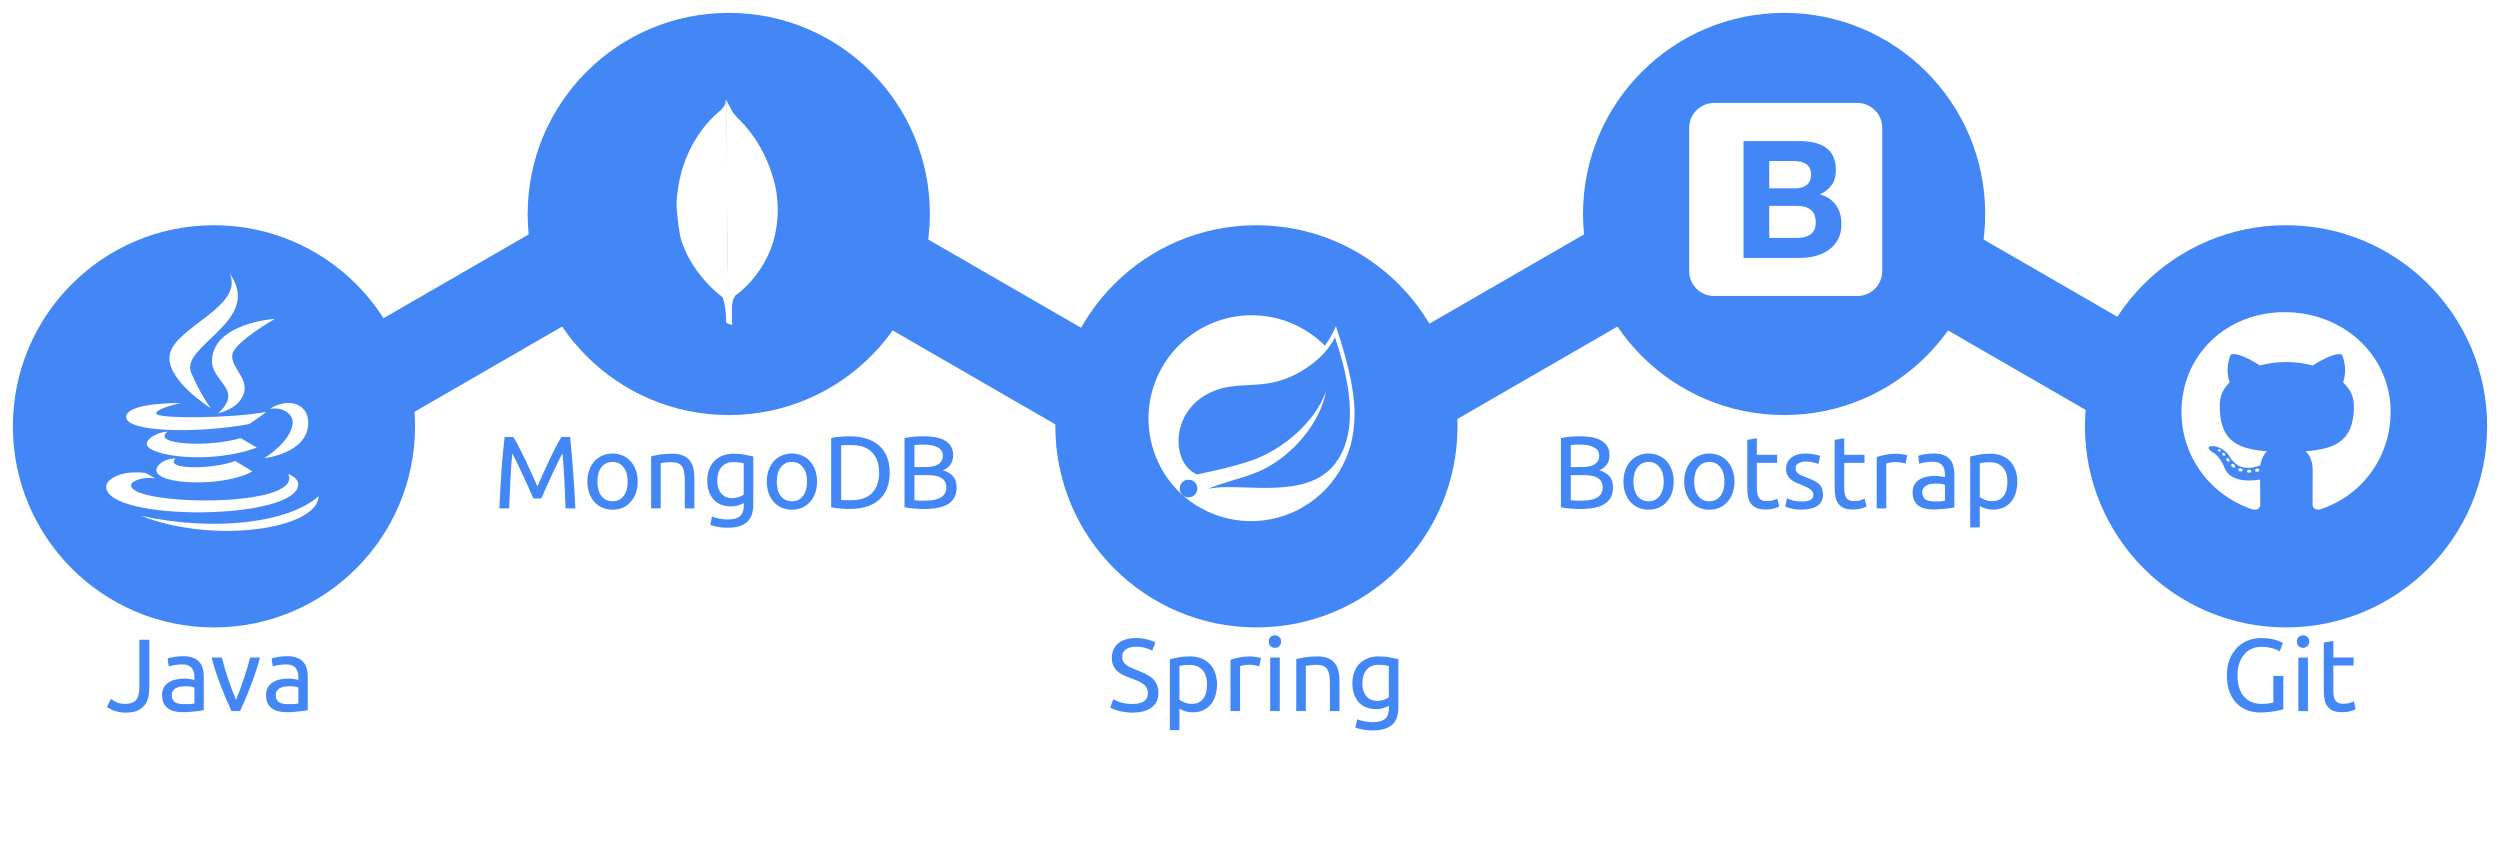 <svg width="100%" height="100%" viewBox="0 0 777 265" fill="none" xmlns="http://www.w3.org/2000/svg">
<g filter="url(#filter0_d_6_32)">
<circle cx="710.5" cy="128.5" r="62.5" fill="#4287F5"/>
<path d="M453 128.5C453 163.018 425.018 191 390.5 191C355.982 191 328 163.018 328 128.5C328 93.982 355.982 66 390.5 66C425.018 66 453 93.982 453 128.5Z" fill="#4287F5"/>
<circle cx="554.5" cy="62.5" r="62.5" fill="#4287F5"/>
<path d="M129 128.5C129 163.018 101.018 191 66.5 191C31.982 191 4 163.018 4 128.5C4 93.982 31.982 66 66.5 66C101.018 66 129 93.982 129 128.5Z" fill="#4287F5"/>
<circle cx="226.5" cy="62.5" r="62.5" fill="#4287F5"/>
<rect x="237.5" y="41" width="175" height="30" transform="rotate(30 237.5 41)" fill="#4287F5"/>
<rect x="565.5" y="41" width="175" height="30" transform="rotate(30 565.5 41)" fill="#4287F5"/>
<rect x="389" y="128.5" width="175" height="30" transform="rotate(-30 389 128.5)" fill="#4287F5"/>
<rect x="61" y="128.5" width="175" height="30" transform="rotate(-30 61 128.5)" fill="#4287F5"/>
</g>
<path d="M71.36 85C75.984 95.183 54.781 101.471 52.81 109.954C51.004 117.749 65.409 126.807 65.422 126.807C63.235 123.581 61.625 120.925 59.431 115.905C55.72 107.416 82.034 99.734 71.36 85ZM85.443 99.102C85.443 99.102 66.841 100.24 65.895 111.554C65.475 116.593 70.788 119.243 70.939 122.906C71.064 125.9 67.787 128.407 67.787 128.407C67.787 128.407 73.751 127.326 75.616 122.756C77.685 117.687 71.583 114.261 72.201 110.204C72.792 106.322 85.443 99.102 85.443 99.102ZM56.226 125.257C56.226 125.257 39.201 125.025 39.201 129.607C39.201 134.396 61.487 134.752 77.403 131.808C77.403 131.808 81.633 129.038 82.763 128.007C72.332 130.032 48.554 130.257 48.554 128.507C48.554 126.894 56.226 125.257 56.226 125.257ZM88.963 125.257C87.295 125.382 85.495 125.994 83.866 127.107C87.702 126.319 90.96 128.582 90.96 131.158C90.96 136.958 82.132 142.409 82.132 142.409C82.132 142.409 95.795 140.934 95.795 131.408C95.795 127.082 92.635 124.982 88.963 125.257ZM52.127 134.158C49.513 134.158 45.611 136.108 45.611 137.959C45.611 141.678 65.264 144.541 79.82 139.109L74.775 136.158C64.91 139.165 46.741 138.184 52.127 134.158ZM54.545 142.509C50.965 142.509 48.607 144.566 48.607 146.11C48.607 150.886 69.987 151.367 78.454 146.51L73.094 143.26C66.769 145.804 50.892 146.191 54.545 142.509ZM42.616 146.81C36.783 146.698 33 149.192 33 151.261C33 162.263 92.694 161.756 92.694 150.511C92.694 148.642 90.428 147.735 89.594 147.31C94.474 158.062 40.724 157.206 40.724 150.861C40.724 149.417 44.679 148.035 48.344 148.71L45.244 147.01C44.331 146.879 43.45 146.829 42.616 146.81ZM99 154.211C89.922 162.4 66.92 165.369 43.772 160.312C66.913 169.326 98.888 164.269 99 154.211Z" fill="white"/>
<path d="M46.408 213.864C46.408 214.931 46.291 215.923 46.056 216.84C45.843 217.757 45.448 218.568 44.872 219.272C44.317 219.955 43.56 220.499 42.6 220.904C41.661 221.288 40.477 221.48 39.048 221.48C38.323 221.48 37.651 221.416 37.032 221.288C36.435 221.181 35.891 221.043 35.4 220.872C34.909 220.68 34.483 220.488 34.12 220.296C33.757 220.083 33.469 219.88 33.256 219.688L34.472 217.224C34.92 217.544 35.496 217.885 36.2 218.248C36.925 218.589 37.821 218.76 38.888 218.76C40.424 218.76 41.544 218.376 42.248 217.608C42.952 216.819 43.304 215.475 43.304 213.576V198.824H46.408V213.864ZM57.192 218.856C57.896 218.856 58.515 218.845 59.048 218.824C59.603 218.781 60.061 218.717 60.424 218.632V213.672C60.211 213.565 59.859 213.48 59.368 213.416C58.899 213.331 58.323 213.288 57.64 213.288C57.192 213.288 56.712 213.32 56.2 213.384C55.709 213.448 55.251 213.587 54.824 213.8C54.419 213.992 54.077 214.269 53.8 214.632C53.523 214.973 53.384 215.432 53.384 216.008C53.384 217.075 53.725 217.821 54.408 218.248C55.091 218.653 56.019 218.856 57.192 218.856ZM56.936 203.944C58.131 203.944 59.133 204.104 59.944 204.424C60.776 204.723 61.437 205.16 61.928 205.736C62.44 206.291 62.803 206.963 63.016 207.752C63.229 208.52 63.336 209.373 63.336 210.312V220.712C63.08 220.755 62.717 220.819 62.248 220.904C61.8 220.968 61.288 221.032 60.712 221.096C60.136 221.16 59.507 221.213 58.824 221.256C58.163 221.32 57.501 221.352 56.84 221.352C55.901 221.352 55.037 221.256 54.248 221.064C53.459 220.872 52.776 220.573 52.2 220.168C51.624 219.741 51.176 219.187 50.856 218.504C50.536 217.821 50.376 217 50.376 216.04C50.376 215.123 50.557 214.333 50.92 213.672C51.304 213.011 51.816 212.477 52.456 212.072C53.096 211.667 53.843 211.368 54.696 211.176C55.549 210.984 56.445 210.888 57.384 210.888C57.683 210.888 57.992 210.909 58.312 210.952C58.632 210.973 58.931 211.016 59.208 211.08C59.507 211.123 59.763 211.165 59.976 211.208C60.189 211.251 60.339 211.283 60.424 211.304V210.472C60.424 209.981 60.371 209.501 60.264 209.032C60.157 208.541 59.965 208.115 59.688 207.752C59.411 207.368 59.027 207.069 58.536 206.856C58.067 206.621 57.448 206.504 56.68 206.504C55.699 206.504 54.835 206.579 54.088 206.728C53.363 206.856 52.819 206.995 52.456 207.144L52.104 204.68C52.488 204.509 53.128 204.349 54.024 204.2C54.92 204.029 55.891 203.944 56.936 203.944ZM80.802 204.36C79.97 207.475 78.989 210.461 77.858 213.32C76.749 216.179 75.671 218.739 74.626 221H71.938C70.893 218.739 69.805 216.179 68.674 213.32C67.565 210.461 66.594 207.475 65.762 204.36H68.962C69.218 205.405 69.517 206.525 69.858 207.72C70.221 208.893 70.594 210.067 70.978 211.24C71.383 212.392 71.789 213.512 72.194 214.6C72.599 215.688 72.983 216.659 73.346 217.512C73.709 216.659 74.093 215.688 74.498 214.6C74.903 213.512 75.298 212.392 75.682 211.24C76.087 210.067 76.461 208.893 76.802 207.72C77.165 206.525 77.474 205.405 77.73 204.36H80.802ZM89.504 218.856C90.209 218.856 90.827 218.845 91.361 218.824C91.915 218.781 92.374 218.717 92.737 218.632V213.672C92.523 213.565 92.171 213.48 91.68 213.416C91.211 213.331 90.635 213.288 89.953 213.288C89.504 213.288 89.025 213.32 88.513 213.384C88.022 213.448 87.563 213.587 87.136 213.8C86.731 213.992 86.39 214.269 86.112 214.632C85.835 214.973 85.697 215.432 85.697 216.008C85.697 217.075 86.038 217.821 86.721 218.248C87.403 218.653 88.331 218.856 89.504 218.856ZM89.249 203.944C90.443 203.944 91.446 204.104 92.257 204.424C93.088 204.723 93.75 205.16 94.24 205.736C94.752 206.291 95.115 206.963 95.329 207.752C95.542 208.52 95.648 209.373 95.648 210.312V220.712C95.392 220.755 95.03 220.819 94.561 220.904C94.112 220.968 93.6 221.032 93.025 221.096C92.448 221.16 91.819 221.213 91.136 221.256C90.475 221.32 89.814 221.352 89.153 221.352C88.214 221.352 87.35 221.256 86.561 221.064C85.771 220.872 85.088 220.573 84.513 220.168C83.936 219.741 83.489 219.187 83.168 218.504C82.849 217.821 82.689 217 82.689 216.04C82.689 215.123 82.87 214.333 83.233 213.672C83.617 213.011 84.129 212.477 84.769 212.072C85.409 211.667 86.155 211.368 87.008 211.176C87.862 210.984 88.758 210.888 89.697 210.888C89.995 210.888 90.305 210.909 90.624 210.952C90.945 210.973 91.243 211.016 91.52 211.08C91.819 211.123 92.075 211.165 92.288 211.208C92.502 211.251 92.651 211.283 92.737 211.304V210.472C92.737 209.981 92.683 209.501 92.576 209.032C92.47 208.541 92.278 208.115 92.001 207.752C91.723 207.368 91.339 207.069 90.849 206.856C90.379 206.621 89.76 206.504 88.993 206.504C88.011 206.504 87.147 206.579 86.4 206.728C85.675 206.856 85.131 206.995 84.769 207.144L84.416 204.68C84.8 204.509 85.441 204.349 86.337 204.2C87.233 204.029 88.203 203.944 89.249 203.944Z" fill="#4287F5"/>
<path d="M351.904 218.792C355.147 218.792 356.768 217.683 356.768 215.464C356.768 214.781 356.619 214.205 356.32 213.736C356.043 213.245 355.659 212.829 355.168 212.488C354.677 212.125 354.112 211.816 353.472 211.56C352.853 211.304 352.192 211.048 351.488 210.792C350.677 210.515 349.909 210.205 349.184 209.864C348.459 209.501 347.829 209.085 347.296 208.616C346.763 208.125 346.336 207.549 346.016 206.888C345.717 206.227 345.568 205.427 345.568 204.488C345.568 202.547 346.229 201.032 347.552 199.944C348.875 198.856 350.699 198.312 353.024 198.312C354.368 198.312 355.584 198.461 356.672 198.76C357.781 199.037 358.592 199.347 359.104 199.688L358.112 202.216C357.664 201.939 356.992 201.672 356.096 201.416C355.221 201.139 354.197 201 353.024 201C352.427 201 351.872 201.064 351.36 201.192C350.848 201.32 350.4 201.512 350.016 201.768C349.632 202.024 349.323 202.355 349.088 202.76C348.875 203.144 348.768 203.603 348.768 204.136C348.768 204.733 348.885 205.235 349.12 205.64C349.355 206.045 349.685 206.408 350.112 206.728C350.539 207.027 351.029 207.304 351.584 207.56C352.16 207.816 352.789 208.072 353.472 208.328C354.432 208.712 355.307 209.096 356.096 209.48C356.907 209.864 357.6 210.323 358.176 210.856C358.773 211.389 359.232 212.029 359.552 212.776C359.872 213.501 360.032 214.387 360.032 215.432C360.032 217.373 359.317 218.867 357.888 219.912C356.48 220.957 354.485 221.48 351.904 221.48C351.029 221.48 350.219 221.416 349.472 221.288C348.747 221.181 348.096 221.053 347.52 220.904C346.944 220.733 346.443 220.563 346.016 220.392C345.611 220.2 345.291 220.04 345.056 219.912L345.984 217.352C346.475 217.629 347.221 217.939 348.224 218.28C349.227 218.621 350.453 218.792 351.904 218.792ZM375.143 212.712C375.143 210.771 374.663 209.277 373.703 208.232C372.743 207.187 371.463 206.664 369.863 206.664C368.967 206.664 368.263 206.696 367.751 206.76C367.261 206.824 366.866 206.899 366.567 206.984V217.48C366.93 217.779 367.453 218.067 368.135 218.344C368.818 218.621 369.565 218.76 370.375 218.76C371.229 218.76 371.954 218.611 372.551 218.312C373.17 217.992 373.671 217.565 374.055 217.032C374.439 216.477 374.717 215.837 374.887 215.112C375.058 214.365 375.143 213.565 375.143 212.712ZM378.247 212.712C378.247 213.971 378.077 215.133 377.735 216.2C377.415 217.267 376.935 218.184 376.295 218.952C375.655 219.72 374.866 220.317 373.927 220.744C373.01 221.171 371.954 221.384 370.759 221.384C369.799 221.384 368.946 221.256 368.199 221C367.474 220.744 366.93 220.499 366.567 220.264V226.92H363.591V204.872C364.295 204.701 365.17 204.52 366.215 204.328C367.282 204.115 368.509 204.008 369.895 204.008C371.175 204.008 372.327 204.211 373.351 204.616C374.375 205.021 375.25 205.597 375.975 206.344C376.701 207.091 377.255 208.008 377.639 209.096C378.045 210.163 378.247 211.368 378.247 212.712ZM388.579 204.008C388.835 204.008 389.123 204.029 389.443 204.072C389.784 204.093 390.115 204.136 390.435 204.2C390.755 204.243 391.043 204.296 391.299 204.36C391.576 204.403 391.779 204.445 391.907 204.488L391.395 207.08C391.16 206.995 390.766 206.899 390.211 206.792C389.678 206.664 388.984 206.6 388.131 206.6C387.576 206.6 387.022 206.664 386.467 206.792C385.934 206.899 385.582 206.973 385.411 207.016V221H382.435V205.064C383.139 204.808 384.014 204.573 385.059 204.36C386.104 204.125 387.278 204.008 388.579 204.008ZM397.755 221H394.779V204.36H397.755V221ZM396.251 201.352C395.717 201.352 395.259 201.181 394.875 200.84C394.512 200.477 394.331 199.997 394.331 199.4C394.331 198.803 394.512 198.333 394.875 197.992C395.259 197.629 395.717 197.448 396.251 197.448C396.784 197.448 397.232 197.629 397.595 197.992C397.979 198.333 398.171 198.803 398.171 199.4C398.171 199.997 397.979 200.477 397.595 200.84C397.232 201.181 396.784 201.352 396.251 201.352ZM402.873 204.84C403.555 204.669 404.462 204.488 405.593 204.296C406.723 204.104 408.025 204.008 409.497 204.008C410.819 204.008 411.918 204.2 412.793 204.584C413.667 204.947 414.361 205.469 414.873 206.152C415.406 206.813 415.779 207.613 415.993 208.552C416.206 209.491 416.312 210.525 416.312 211.656V221H413.337V212.296C413.337 211.272 413.262 210.397 413.113 209.672C412.985 208.947 412.761 208.36 412.441 207.912C412.121 207.464 411.694 207.144 411.161 206.952C410.627 206.739 409.966 206.632 409.177 206.632C408.857 206.632 408.526 206.643 408.185 206.664C407.843 206.685 407.513 206.717 407.193 206.76C406.894 206.781 406.617 206.813 406.361 206.856C406.126 206.899 405.955 206.931 405.849 206.952V221H402.873V204.84ZM431.68 219.336C431.424 219.507 430.922 219.731 430.176 220.008C429.45 220.264 428.597 220.392 427.616 220.392C426.613 220.392 425.664 220.232 424.768 219.912C423.893 219.592 423.125 219.101 422.464 218.44C421.802 217.757 421.28 216.915 420.896 215.912C420.512 214.909 420.32 213.715 420.32 212.328C420.32 211.112 420.501 210.003 420.864 209C421.226 207.976 421.749 207.101 422.432 206.376C423.136 205.629 423.989 205.053 424.992 204.648C425.994 204.221 427.125 204.008 428.384 204.008C429.77 204.008 430.976 204.115 432 204.328C433.045 204.52 433.92 204.701 434.624 204.872V219.72C434.624 222.28 433.962 224.136 432.64 225.288C431.317 226.44 429.312 227.016 426.624 227.016C425.578 227.016 424.586 226.931 423.648 226.76C422.73 226.589 421.93 226.387 421.248 226.152L421.792 223.56C422.389 223.795 423.114 223.997 423.968 224.168C424.842 224.36 425.749 224.456 426.688 224.456C428.458 224.456 429.728 224.104 430.496 223.4C431.285 222.696 431.68 221.576 431.68 220.04V219.336ZM431.648 206.984C431.349 206.899 430.944 206.824 430.432 206.76C429.941 206.675 429.269 206.632 428.416 206.632C426.816 206.632 425.578 207.155 424.704 208.2C423.85 209.245 423.424 210.632 423.424 212.36C423.424 213.32 423.541 214.141 423.776 214.824C424.032 215.507 424.362 216.072 424.768 216.52C425.194 216.968 425.674 217.299 426.208 217.512C426.762 217.725 427.328 217.832 427.904 217.832C428.693 217.832 429.418 217.725 430.08 217.512C430.741 217.277 431.264 217.011 431.648 216.712V206.984Z" fill="#4287F5"/>
<path d="M706.554 210.088H709.658V220.456C709.402 220.541 709.028 220.637 708.538 220.744C708.068 220.851 707.514 220.957 706.874 221.064C706.255 221.171 705.572 221.256 704.826 221.32C704.079 221.405 703.322 221.448 702.554 221.448C700.996 221.448 699.578 221.192 698.298 220.68C697.018 220.168 695.919 219.421 695.002 218.44C694.084 217.459 693.37 216.253 692.858 214.824C692.367 213.395 692.122 211.752 692.122 209.896C692.122 208.04 692.399 206.397 692.954 204.968C693.53 203.517 694.298 202.301 695.258 201.32C696.218 200.339 697.338 199.592 698.618 199.08C699.919 198.568 701.306 198.312 702.778 198.312C703.78 198.312 704.666 198.376 705.434 198.504C706.223 198.632 706.895 198.781 707.45 198.952C708.004 199.123 708.452 199.293 708.794 199.464C709.156 199.635 709.402 199.763 709.53 199.848L708.538 202.44C707.919 202.035 707.098 201.704 706.074 201.448C705.05 201.171 704.004 201.032 702.938 201.032C701.807 201.032 700.772 201.235 699.834 201.64C698.916 202.045 698.127 202.632 697.466 203.4C696.826 204.168 696.324 205.107 695.962 206.216C695.599 207.304 695.418 208.531 695.418 209.896C695.418 211.219 695.567 212.424 695.866 213.512C696.186 214.6 696.655 215.539 697.274 216.328C697.914 217.096 698.692 217.693 699.61 218.12C700.548 218.547 701.647 218.76 702.906 218.76C703.802 218.76 704.559 218.717 705.178 218.632C705.818 218.525 706.276 218.429 706.554 218.344V210.088ZM717.302 221H714.326V204.36H717.302V221ZM715.798 201.352C715.264 201.352 714.806 201.181 714.422 200.84C714.059 200.477 713.878 199.997 713.878 199.4C713.878 198.803 714.059 198.333 714.422 197.992C714.806 197.629 715.264 197.448 715.798 197.448C716.331 197.448 716.779 197.629 717.142 197.992C717.526 198.333 717.718 198.803 717.718 199.4C717.718 199.997 717.526 200.477 717.142 200.84C716.779 201.181 716.331 201.352 715.798 201.352ZM725.203 204.36H731.507V206.856H725.203V214.536C725.203 215.368 725.267 216.061 725.395 216.616C725.523 217.149 725.715 217.576 725.971 217.896C726.227 218.195 726.547 218.408 726.931 218.536C727.315 218.664 727.763 218.728 728.275 218.728C729.171 218.728 729.886 218.632 730.419 218.44C730.974 218.227 731.358 218.077 731.571 217.992L732.147 220.456C731.849 220.605 731.326 220.787 730.579 221C729.833 221.235 728.979 221.352 728.019 221.352C726.889 221.352 725.95 221.213 725.203 220.936C724.478 220.637 723.891 220.2 723.443 219.624C722.995 219.048 722.675 218.344 722.483 217.512C722.313 216.659 722.227 215.677 722.227 214.568V199.72L725.203 199.208V204.36Z" fill="#4287F5"/>
<path d="M165.767 154.928C165.553 154.416 165.265 153.765 164.903 152.976C164.561 152.187 164.188 151.333 163.783 150.416C163.377 149.499 162.94 148.56 162.47 147.6C162.023 146.619 161.596 145.701 161.191 144.848C160.785 143.973 160.401 143.195 160.039 142.512C159.697 141.829 159.42 141.307 159.207 140.944C158.972 143.461 158.78 146.192 158.631 149.136C158.481 152.059 158.353 155.013 158.247 158H155.207C155.292 156.08 155.388 154.149 155.495 152.208C155.601 150.245 155.719 148.325 155.847 146.448C155.996 144.549 156.145 142.704 156.295 140.912C156.465 139.12 156.647 137.424 156.839 135.824H159.559C160.135 136.763 160.753 137.872 161.415 139.152C162.076 140.432 162.737 141.776 163.399 143.184C164.06 144.571 164.7 145.968 165.319 147.376C165.937 148.763 166.503 150.032 167.015 151.184C167.527 150.032 168.092 148.763 168.711 147.376C169.329 145.968 169.969 144.571 170.631 143.184C171.292 141.776 171.953 140.432 172.615 139.152C173.276 137.872 173.895 136.763 174.471 135.824H177.191C177.916 142.971 178.46 150.363 178.823 158H175.783C175.676 155.013 175.548 152.059 175.399 149.136C175.249 146.192 175.057 143.461 174.823 140.944C174.609 141.307 174.321 141.829 173.959 142.512C173.617 143.195 173.244 143.973 172.839 144.848C172.433 145.701 171.996 146.619 171.527 147.6C171.079 148.56 170.652 149.499 170.247 150.416C169.841 151.333 169.457 152.187 169.095 152.976C168.753 153.765 168.476 154.416 168.263 154.928H165.767ZM198.186 149.68C198.186 151.003 197.994 152.197 197.61 153.264C197.226 154.331 196.682 155.248 195.978 156.016C195.295 156.784 194.474 157.381 193.514 157.808C192.554 158.213 191.508 158.416 190.378 158.416C189.247 158.416 188.202 158.213 187.242 157.808C186.282 157.381 185.45 156.784 184.746 156.016C184.063 155.248 183.53 154.331 183.146 153.264C182.762 152.197 182.57 151.003 182.57 149.68C182.57 148.379 182.762 147.195 183.146 146.128C183.53 145.04 184.063 144.112 184.746 143.344C185.45 142.576 186.282 141.989 187.242 141.584C188.202 141.157 189.247 140.944 190.378 140.944C191.508 140.944 192.554 141.157 193.514 141.584C194.474 141.989 195.295 142.576 195.978 143.344C196.682 144.112 197.226 145.04 197.61 146.128C197.994 147.195 198.186 148.379 198.186 149.68ZM195.082 149.68C195.082 147.803 194.655 146.32 193.802 145.232C192.97 144.123 191.828 143.568 190.378 143.568C188.927 143.568 187.775 144.123 186.922 145.232C186.09 146.32 185.674 147.803 185.674 149.68C185.674 151.557 186.09 153.051 186.922 154.16C187.775 155.248 188.927 155.792 190.378 155.792C191.828 155.792 192.97 155.248 193.802 154.16C194.655 153.051 195.082 151.557 195.082 149.68ZM202.373 141.84C203.055 141.669 203.962 141.488 205.093 141.296C206.223 141.104 207.525 141.008 208.997 141.008C210.319 141.008 211.418 141.2 212.293 141.584C213.167 141.947 213.861 142.469 214.373 143.152C214.906 143.813 215.279 144.613 215.493 145.552C215.706 146.491 215.812 147.525 215.812 148.656V158H212.837V149.296C212.837 148.272 212.762 147.397 212.613 146.672C212.485 145.947 212.261 145.36 211.941 144.912C211.621 144.464 211.194 144.144 210.661 143.952C210.127 143.739 209.466 143.632 208.677 143.632C208.357 143.632 208.026 143.643 207.685 143.664C207.343 143.685 207.013 143.717 206.693 143.76C206.394 143.781 206.117 143.813 205.861 143.856C205.626 143.899 205.455 143.931 205.349 143.952V158H202.373V141.84ZM231.18 156.336C230.924 156.507 230.422 156.731 229.676 157.008C228.95 157.264 228.097 157.392 227.116 157.392C226.113 157.392 225.164 157.232 224.268 156.912C223.393 156.592 222.625 156.101 221.964 155.44C221.302 154.757 220.78 153.915 220.396 152.912C220.012 151.909 219.82 150.715 219.82 149.328C219.82 148.112 220.001 147.003 220.364 146C220.726 144.976 221.249 144.101 221.932 143.376C222.636 142.629 223.489 142.053 224.492 141.648C225.494 141.221 226.625 141.008 227.884 141.008C229.27 141.008 230.476 141.115 231.5 141.328C232.545 141.52 233.42 141.701 234.124 141.872V156.72C234.124 159.28 233.462 161.136 232.14 162.288C230.817 163.44 228.812 164.016 226.124 164.016C225.078 164.016 224.086 163.931 223.148 163.76C222.23 163.589 221.43 163.387 220.748 163.152L221.292 160.56C221.889 160.795 222.614 160.997 223.468 161.168C224.342 161.36 225.249 161.456 226.188 161.456C227.958 161.456 229.228 161.104 229.996 160.4C230.785 159.696 231.18 158.576 231.18 157.04V156.336ZM231.148 143.984C230.849 143.899 230.444 143.824 229.932 143.76C229.441 143.675 228.769 143.632 227.916 143.632C226.316 143.632 225.078 144.155 224.204 145.2C223.35 146.245 222.924 147.632 222.924 149.36C222.924 150.32 223.041 151.141 223.276 151.824C223.532 152.507 223.862 153.072 224.268 153.52C224.694 153.968 225.174 154.299 225.708 154.512C226.262 154.725 226.828 154.832 227.404 154.832C228.193 154.832 228.918 154.725 229.58 154.512C230.241 154.277 230.764 154.011 231.148 153.712V143.984ZM253.936 149.68C253.936 151.003 253.744 152.197 253.36 153.264C252.976 154.331 252.432 155.248 251.728 156.016C251.045 156.784 250.224 157.381 249.264 157.808C248.304 158.213 247.258 158.416 246.128 158.416C244.997 158.416 243.952 158.213 242.992 157.808C242.032 157.381 241.2 156.784 240.496 156.016C239.813 155.248 239.28 154.331 238.896 153.264C238.512 152.197 238.32 151.003 238.32 149.68C238.32 148.379 238.512 147.195 238.896 146.128C239.28 145.04 239.813 144.112 240.496 143.344C241.2 142.576 242.032 141.989 242.992 141.584C243.952 141.157 244.997 140.944 246.128 140.944C247.258 140.944 248.304 141.157 249.264 141.584C250.224 141.989 251.045 142.576 251.728 143.344C252.432 144.112 252.976 145.04 253.36 146.128C253.744 147.195 253.936 148.379 253.936 149.68ZM250.832 149.68C250.832 147.803 250.405 146.32 249.552 145.232C248.72 144.123 247.578 143.568 246.128 143.568C244.677 143.568 243.525 144.123 242.672 145.232C241.84 146.32 241.424 147.803 241.424 149.68C241.424 151.557 241.84 153.051 242.672 154.16C243.525 155.248 244.677 155.792 246.128 155.792C247.578 155.792 248.72 155.248 249.552 154.16C250.405 153.051 250.832 151.557 250.832 149.68ZM276.523 146.896C276.523 148.816 276.224 150.491 275.627 151.92C275.029 153.328 274.187 154.501 273.099 155.44C272.011 156.357 270.709 157.051 269.195 157.52C267.68 157.968 266.016 158.192 264.203 158.192C263.307 158.192 262.315 158.149 261.227 158.064C260.16 158 259.189 157.861 258.315 157.648V136.144C259.189 135.931 260.16 135.792 261.227 135.728C262.315 135.643 263.307 135.6 264.203 135.6C266.016 135.6 267.68 135.835 269.195 136.304C270.709 136.752 272.011 137.445 273.099 138.384C274.187 139.301 275.029 140.475 275.627 141.904C276.224 143.312 276.523 144.976 276.523 146.896ZM264.459 155.472C267.403 155.472 269.6 154.725 271.051 153.232C272.501 151.717 273.227 149.605 273.227 146.896C273.227 144.187 272.501 142.085 271.051 140.592C269.6 139.077 267.403 138.32 264.459 138.32C263.584 138.32 262.901 138.331 262.411 138.352C261.941 138.373 261.611 138.395 261.419 138.416V155.376C261.611 155.397 261.941 155.419 262.411 155.44C262.901 155.461 263.584 155.472 264.459 155.472ZM287.111 158.192C286.663 158.192 286.172 158.181 285.639 158.16C285.127 158.139 284.604 158.107 284.071 158.064C283.559 158.021 283.047 157.968 282.535 157.904C282.023 157.84 281.554 157.755 281.127 157.648V136.144C281.554 136.037 282.023 135.952 282.535 135.888C283.047 135.824 283.559 135.771 284.071 135.728C284.604 135.685 285.127 135.653 285.639 135.632C286.151 135.611 286.631 135.6 287.079 135.6C288.359 135.6 289.554 135.696 290.663 135.888C291.794 136.08 292.764 136.411 293.575 136.88C294.407 137.328 295.058 137.925 295.527 138.672C295.996 139.419 296.231 140.336 296.231 141.424C296.231 142.64 295.943 143.643 295.367 144.432C294.791 145.2 294.023 145.776 293.063 146.16C294.364 146.544 295.399 147.152 296.167 147.984C296.935 148.816 297.319 149.989 297.319 151.504C297.319 153.723 296.498 155.397 294.855 156.528C293.234 157.637 290.652 158.192 287.111 158.192ZM284.199 147.664V155.472C284.434 155.493 284.711 155.515 285.031 155.536C285.308 155.557 285.628 155.579 285.991 155.6C286.375 155.6 286.812 155.6 287.303 155.6C288.22 155.6 289.084 155.547 289.895 155.44C290.727 155.312 291.452 155.099 292.071 154.8C292.69 154.501 293.18 154.085 293.543 153.552C293.927 153.019 294.119 152.347 294.119 151.536C294.119 150.811 293.98 150.203 293.703 149.712C293.426 149.2 293.02 148.795 292.487 148.496C291.975 148.197 291.356 147.984 290.631 147.856C289.906 147.728 289.095 147.664 288.199 147.664H284.199ZM284.199 145.168H287.463C288.231 145.168 288.956 145.115 289.639 145.008C290.322 144.901 290.908 144.709 291.399 144.432C291.911 144.155 292.306 143.792 292.583 143.344C292.882 142.896 293.031 142.331 293.031 141.648C293.031 141.008 292.882 140.475 292.583 140.048C292.284 139.6 291.868 139.248 291.335 138.992C290.823 138.715 290.215 138.512 289.511 138.384C288.807 138.256 288.06 138.192 287.271 138.192C286.482 138.192 285.863 138.203 285.415 138.224C284.967 138.245 284.562 138.277 284.199 138.32V145.168Z" fill="#4287F5"/>
<path d="M491.111 158.192C490.663 158.192 490.172 158.181 489.639 158.16C489.127 158.139 488.604 158.107 488.071 158.064C487.559 158.021 487.047 157.968 486.535 157.904C486.023 157.84 485.554 157.755 485.127 157.648V136.144C485.554 136.037 486.023 135.952 486.535 135.888C487.047 135.824 487.559 135.771 488.071 135.728C488.604 135.685 489.127 135.653 489.639 135.632C490.151 135.611 490.631 135.6 491.079 135.6C492.359 135.6 493.554 135.696 494.663 135.888C495.794 136.08 496.764 136.411 497.575 136.88C498.407 137.328 499.058 137.925 499.527 138.672C499.996 139.419 500.231 140.336 500.231 141.424C500.231 142.64 499.943 143.643 499.367 144.432C498.791 145.2 498.023 145.776 497.063 146.16C498.364 146.544 499.399 147.152 500.167 147.984C500.935 148.816 501.319 149.989 501.319 151.504C501.319 153.723 500.498 155.397 498.855 156.528C497.234 157.637 494.652 158.192 491.111 158.192ZM488.199 147.664V155.472C488.434 155.493 488.711 155.515 489.031 155.536C489.308 155.557 489.628 155.579 489.991 155.6C490.375 155.6 490.812 155.6 491.303 155.6C492.22 155.6 493.084 155.547 493.895 155.44C494.727 155.312 495.452 155.099 496.071 154.8C496.69 154.501 497.18 154.085 497.543 153.552C497.927 153.019 498.119 152.347 498.119 151.536C498.119 150.811 497.98 150.203 497.703 149.712C497.426 149.2 497.02 148.795 496.487 148.496C495.975 148.197 495.356 147.984 494.631 147.856C493.906 147.728 493.095 147.664 492.199 147.664H488.199ZM488.199 145.168H491.463C492.231 145.168 492.956 145.115 493.639 145.008C494.322 144.901 494.908 144.709 495.399 144.432C495.911 144.155 496.306 143.792 496.583 143.344C496.882 142.896 497.031 142.331 497.031 141.648C497.031 141.008 496.882 140.475 496.583 140.048C496.284 139.6 495.868 139.248 495.335 138.992C494.823 138.715 494.215 138.512 493.511 138.384C492.807 138.256 492.06 138.192 491.271 138.192C490.482 138.192 489.863 138.203 489.415 138.224C488.967 138.245 488.562 138.277 488.199 138.32V145.168ZM520.186 149.68C520.186 151.003 519.994 152.197 519.61 153.264C519.226 154.331 518.682 155.248 517.978 156.016C517.295 156.784 516.474 157.381 515.514 157.808C514.554 158.213 513.508 158.416 512.378 158.416C511.247 158.416 510.202 158.213 509.242 157.808C508.282 157.381 507.45 156.784 506.746 156.016C506.063 155.248 505.53 154.331 505.146 153.264C504.762 152.197 504.57 151.003 504.57 149.68C504.57 148.379 504.762 147.195 505.146 146.128C505.53 145.04 506.063 144.112 506.746 143.344C507.45 142.576 508.282 141.989 509.242 141.584C510.202 141.157 511.247 140.944 512.378 140.944C513.508 140.944 514.554 141.157 515.514 141.584C516.474 141.989 517.295 142.576 517.978 143.344C518.682 144.112 519.226 145.04 519.61 146.128C519.994 147.195 520.186 148.379 520.186 149.68ZM517.082 149.68C517.082 147.803 516.655 146.32 515.802 145.232C514.97 144.123 513.828 143.568 512.378 143.568C510.927 143.568 509.775 144.123 508.922 145.232C508.09 146.32 507.674 147.803 507.674 149.68C507.674 151.557 508.09 153.051 508.922 154.16C509.775 155.248 510.927 155.792 512.378 155.792C513.828 155.792 514.97 155.248 515.802 154.16C516.655 153.051 517.082 151.557 517.082 149.68ZM539.061 149.68C539.061 151.003 538.869 152.197 538.485 153.264C538.101 154.331 537.557 155.248 536.853 156.016C536.17 156.784 535.349 157.381 534.389 157.808C533.429 158.213 532.383 158.416 531.253 158.416C530.122 158.416 529.077 158.213 528.117 157.808C527.157 157.381 526.325 156.784 525.621 156.016C524.938 155.248 524.405 154.331 524.021 153.264C523.637 152.197 523.445 151.003 523.445 149.68C523.445 148.379 523.637 147.195 524.021 146.128C524.405 145.04 524.938 144.112 525.621 143.344C526.325 142.576 527.157 141.989 528.117 141.584C529.077 141.157 530.122 140.944 531.253 140.944C532.383 140.944 533.429 141.157 534.389 141.584C535.349 141.989 536.17 142.576 536.853 143.344C537.557 144.112 538.101 145.04 538.485 146.128C538.869 147.195 539.061 148.379 539.061 149.68ZM535.957 149.68C535.957 147.803 535.53 146.32 534.677 145.232C533.845 144.123 532.703 143.568 531.253 143.568C529.802 143.568 528.65 144.123 527.797 145.232C526.965 146.32 526.549 147.803 526.549 149.68C526.549 151.557 526.965 153.051 527.797 154.16C528.65 155.248 529.802 155.792 531.253 155.792C532.703 155.792 533.845 155.248 534.677 154.16C535.53 153.051 535.957 151.557 535.957 149.68ZM546.032 141.36H552.336V143.856H546.032V151.536C546.032 152.368 546.096 153.061 546.224 153.616C546.352 154.149 546.544 154.576 546.8 154.896C547.056 155.195 547.376 155.408 547.76 155.536C548.144 155.664 548.592 155.728 549.104 155.728C550 155.728 550.714 155.632 551.248 155.44C551.802 155.227 552.186 155.077 552.4 154.992L552.976 157.456C552.677 157.605 552.154 157.787 551.408 158C550.661 158.235 549.808 158.352 548.848 158.352C547.717 158.352 546.778 158.213 546.032 157.936C545.306 157.637 544.72 157.2 544.272 156.624C543.824 156.048 543.504 155.344 543.312 154.512C543.141 153.659 543.056 152.677 543.056 151.568V136.72L546.032 136.208V141.36ZM559.995 155.856C561.211 155.856 562.107 155.696 562.683 155.376C563.28 155.056 563.579 154.544 563.579 153.84C563.579 153.115 563.291 152.539 562.715 152.112C562.139 151.685 561.189 151.205 559.867 150.672C559.227 150.416 558.608 150.16 558.011 149.904C557.435 149.627 556.933 149.307 556.507 148.944C556.08 148.581 555.739 148.144 555.483 147.632C555.227 147.12 555.099 146.491 555.099 145.744C555.099 144.272 555.643 143.109 556.731 142.256C557.819 141.381 559.301 140.944 561.179 140.944C561.648 140.944 562.117 140.976 562.587 141.04C563.056 141.083 563.493 141.147 563.899 141.232C564.304 141.296 564.656 141.371 564.955 141.456C565.275 141.541 565.52 141.616 565.691 141.68L565.147 144.24C564.827 144.069 564.325 143.899 563.643 143.728C562.96 143.536 562.139 143.44 561.179 143.44C560.347 143.44 559.621 143.611 559.003 143.952C558.384 144.272 558.075 144.784 558.075 145.488C558.075 145.851 558.139 146.171 558.266 146.448C558.416 146.725 558.629 146.981 558.907 147.216C559.205 147.429 559.568 147.632 559.995 147.824C560.421 148.016 560.933 148.219 561.531 148.432C562.32 148.731 563.024 149.029 563.643 149.328C564.261 149.605 564.784 149.936 565.211 150.32C565.659 150.704 566 151.173 566.235 151.728C566.469 152.261 566.587 152.923 566.587 153.712C566.587 155.248 566.011 156.411 564.859 157.2C563.728 157.989 562.107 158.384 559.995 158.384C558.523 158.384 557.371 158.256 556.539 158C555.707 157.765 555.141 157.584 554.843 157.456L555.387 154.896C555.728 155.024 556.272 155.216 557.019 155.472C557.765 155.728 558.757 155.856 559.995 155.856ZM573.188 141.36H579.492V143.856H573.188V151.536C573.188 152.368 573.252 153.061 573.38 153.616C573.508 154.149 573.7 154.576 573.956 154.896C574.212 155.195 574.532 155.408 574.916 155.536C575.3 155.664 575.748 155.728 576.26 155.728C577.156 155.728 577.87 155.632 578.404 155.44C578.958 155.227 579.342 155.077 579.556 154.992L580.132 157.456C579.833 157.605 579.31 157.787 578.564 158C577.817 158.235 576.964 158.352 576.004 158.352C574.873 158.352 573.934 158.213 573.188 157.936C572.462 157.637 571.876 157.2 571.428 156.624C570.98 156.048 570.66 155.344 570.468 154.512C570.297 153.659 570.212 152.677 570.212 151.568V136.72L573.188 136.208V141.36ZM589.423 141.008C589.679 141.008 589.967 141.029 590.287 141.072C590.628 141.093 590.959 141.136 591.279 141.2C591.599 141.243 591.887 141.296 592.143 141.36C592.42 141.403 592.623 141.445 592.751 141.488L592.239 144.08C592.004 143.995 591.609 143.899 591.055 143.792C590.521 143.664 589.828 143.6 588.975 143.6C588.42 143.6 587.865 143.664 587.311 143.792C586.777 143.899 586.425 143.973 586.255 144.016V158H583.279V142.064C583.983 141.808 584.857 141.573 585.903 141.36C586.948 141.125 588.121 141.008 589.423 141.008ZM601.255 155.856C601.959 155.856 602.577 155.845 603.111 155.824C603.665 155.781 604.124 155.717 604.487 155.632V150.672C604.273 150.565 603.921 150.48 603.431 150.416C602.961 150.331 602.385 150.288 601.703 150.288C601.255 150.288 600.775 150.32 600.263 150.384C599.772 150.448 599.313 150.587 598.887 150.8C598.481 150.992 598.14 151.269 597.863 151.632C597.585 151.973 597.447 152.432 597.447 153.008C597.447 154.075 597.788 154.821 598.471 155.248C599.153 155.653 600.081 155.856 601.255 155.856ZM600.999 140.944C602.193 140.944 603.196 141.104 604.007 141.424C604.839 141.723 605.5 142.16 605.991 142.736C606.503 143.291 606.865 143.963 607.079 144.752C607.292 145.52 607.399 146.373 607.399 147.312V157.712C607.143 157.755 606.78 157.819 606.311 157.904C605.863 157.968 605.351 158.032 604.775 158.096C604.199 158.16 603.569 158.213 602.887 158.256C602.225 158.32 601.564 158.352 600.903 158.352C599.964 158.352 599.1 158.256 598.311 158.064C597.521 157.872 596.839 157.573 596.263 157.168C595.687 156.741 595.239 156.187 594.919 155.504C594.599 154.821 594.439 154 594.439 153.04C594.439 152.123 594.62 151.333 594.983 150.672C595.367 150.011 595.879 149.477 596.519 149.072C597.159 148.667 597.905 148.368 598.759 148.176C599.612 147.984 600.508 147.888 601.447 147.888C601.745 147.888 602.055 147.909 602.375 147.952C602.695 147.973 602.993 148.016 603.271 148.08C603.569 148.123 603.825 148.165 604.039 148.208C604.252 148.251 604.401 148.283 604.487 148.304V147.472C604.487 146.981 604.433 146.501 604.327 146.032C604.22 145.541 604.028 145.115 603.751 144.752C603.473 144.368 603.089 144.069 602.599 143.856C602.129 143.621 601.511 143.504 600.743 143.504C599.761 143.504 598.897 143.579 598.151 143.728C597.425 143.856 596.881 143.995 596.519 144.144L596.167 141.68C596.551 141.509 597.191 141.349 598.087 141.2C598.983 141.029 599.953 140.944 600.999 140.944ZM623.893 149.712C623.893 147.771 623.413 146.277 622.453 145.232C621.493 144.187 620.213 143.664 618.613 143.664C617.717 143.664 617.013 143.696 616.501 143.76C616.011 143.824 615.616 143.899 615.317 143.984V154.48C615.68 154.779 616.203 155.067 616.885 155.344C617.568 155.621 618.315 155.76 619.125 155.76C619.979 155.76 620.704 155.611 621.301 155.312C621.92 154.992 622.421 154.565 622.805 154.032C623.189 153.477 623.467 152.837 623.637 152.112C623.808 151.365 623.893 150.565 623.893 149.712ZM626.997 149.712C626.997 150.971 626.827 152.133 626.485 153.2C626.165 154.267 625.685 155.184 625.045 155.952C624.405 156.72 623.616 157.317 622.677 157.744C621.76 158.171 620.704 158.384 619.509 158.384C618.549 158.384 617.696 158.256 616.949 158C616.224 157.744 615.68 157.499 615.317 157.264V163.92H612.341V141.872C613.045 141.701 613.92 141.52 614.965 141.328C616.032 141.115 617.259 141.008 618.645 141.008C619.925 141.008 621.077 141.211 622.101 141.616C623.125 142.021 624 142.597 624.725 143.344C625.451 144.091 626.005 145.008 626.389 146.096C626.795 147.163 626.997 148.368 626.997 149.712Z" fill="#4287F5"/>
<path d="M225.781 31.19L227.649 34.699C228.069 35.347 228.524 35.92 229.06 36.453C230.624 38.017 232.11 39.656 233.444 41.41C236.609 45.567 238.744 50.182 240.269 55.174C241.183 58.223 241.68 61.352 241.717 64.515C241.87 73.971 238.628 82.091 232.092 88.84C231.025 89.907 229.883 90.896 228.658 91.775C228.01 91.775 227.704 91.279 227.437 90.822C226.941 89.984 226.637 89.028 226.483 88.076C226.254 86.932 226.103 85.788 226.177 84.607V84.073C226.125 83.959 225.554 31.459 225.781 31.19Z" fill="white"/>
<path d="M225.781 31.075C225.705 30.921 225.628 31.037 225.552 31.112C225.589 31.877 225.322 32.56 224.904 33.212C224.445 33.859 223.837 34.356 223.226 34.889C219.836 37.825 217.167 41.371 215.03 45.337C212.186 50.675 210.72 56.395 210.305 62.417C210.114 64.589 210.992 72.254 211.676 74.466C213.544 80.337 216.9 85.257 221.247 89.527C222.314 90.555 223.456 91.508 224.637 92.425C224.981 92.425 225.018 92.119 225.097 91.891C225.247 91.404 225.362 90.907 225.44 90.404L226.206 84.686L225.781 31.075Z" fill="white"/>
<path d="M227.649 94.098C227.726 93.223 228.146 92.497 228.603 91.773C228.144 91.583 227.803 91.204 227.536 90.782C227.306 90.402 227.116 89.944 226.967 89.524C226.433 87.923 226.319 86.243 226.166 84.607V83.616C225.976 83.769 225.937 85.064 225.937 85.257C225.825 86.986 225.596 88.706 225.25 90.404C225.136 91.091 225.059 91.775 224.637 92.386C224.637 92.462 224.637 92.539 224.674 92.653C225.361 94.674 225.549 96.732 225.665 98.83V99.596C225.665 100.51 225.628 100.317 226.387 100.624C226.693 100.737 227.035 100.777 227.341 101.004C227.571 101.004 227.608 100.814 227.608 100.661L227.494 99.403V95.894C227.457 95.282 227.571 94.674 227.647 94.101L227.649 94.098Z" fill="white"/>
<g clip-path="url(#clip0_6_32)">
<path d="M415.2 101.365C414.304 103.514 413.156 105.55 411.781 107.429C408.779 104.415 405.209 102.027 401.276 100.406C397.343 98.784 393.128 97.96 388.874 97.982C384.62 98.004 380.413 98.871 376.498 100.534C372.582 102.196 369.036 104.62 366.066 107.665C363.096 110.71 360.76 114.315 359.196 118.271C357.631 122.227 356.868 126.454 356.952 130.707C357.036 134.96 357.964 139.154 359.683 143.045C361.402 146.936 363.877 150.446 366.965 153.372L368.151 154.419C372.677 158.233 378.169 160.72 384.021 161.605C389.873 162.491 395.856 161.741 401.307 159.437C406.759 157.134 411.467 153.368 414.911 148.554C418.355 143.741 420.401 138.069 420.821 132.166C421.696 123.996 419.297 113.656 415.201 101.366L415.2 101.365ZM371.53 153.558C371.188 153.98 370.729 154.291 370.211 154.452C369.693 154.613 369.138 154.617 368.618 154.463C368.097 154.309 367.634 154.003 367.287 153.586C366.94 153.169 366.724 152.658 366.668 152.118C366.611 151.578 366.716 151.033 366.969 150.553C367.222 150.073 367.612 149.678 368.089 149.419C368.567 149.161 369.11 149.049 369.65 149.099C370.191 149.15 370.704 149.359 371.126 149.701C371.691 150.159 372.05 150.823 372.126 151.546C372.202 152.269 371.987 152.993 371.53 153.558V153.558ZM415.068 143.948C407.148 154.498 390.238 150.938 379.396 151.45C379.396 151.45 377.474 151.563 375.539 151.88C375.539 151.88 376.269 151.57 377.202 151.217C384.816 148.567 388.415 148.057 393.04 145.677C401.748 141.25 410.362 131.555 412.152 121.477C408.839 131.172 398.779 139.509 389.622 142.895C383.346 145.208 372.008 147.461 372.008 147.461L371.551 147.216C363.837 143.466 363.599 126.759 377.628 121.371C383.771 119.005 389.648 120.304 396.282 118.721C403.366 117.038 411.562 111.731 414.897 104.805C418.627 115.885 423.121 133.227 415.063 143.955L415.068 143.948Z" fill="white"/>
</g>
<path d="M525 84.263C525 88.537 528.464 92 532.736 92H577.263C581.537 92 585 88.536 585 84.263V39.737C585 35.463 581.536 32 577.264 32H532.737C528.463 32 525 35.464 525 39.736V84.263V84.263Z" fill="white"/>
<path d="M549.881 58.54V50.043H557.36C558.072 50.043 558.759 50.103 559.421 50.221C560.082 50.34 560.667 50.552 561.176 50.857C561.685 51.163 562.092 51.587 562.397 52.129C562.702 52.672 562.855 53.367 562.855 54.215C562.855 55.742 562.397 56.844 561.481 57.523C560.565 58.201 559.395 58.54 557.97 58.54H549.881V58.54ZM541.893 43.836V80.164H559.497C561.125 80.164 562.711 79.961 564.254 79.553C565.798 79.146 567.171 78.519 568.376 77.671C569.58 76.823 570.538 75.729 571.25 74.389C571.963 73.049 572.319 71.464 572.319 69.632C572.319 67.359 571.767 65.417 570.665 63.806C569.563 62.195 567.892 61.067 565.653 60.423C567.281 59.643 568.511 58.642 569.342 57.421C570.173 56.2 570.589 54.673 570.589 52.842C570.589 51.146 570.309 49.721 569.749 48.568C569.19 47.415 568.401 46.49 567.383 45.795C566.366 45.099 565.145 44.599 563.72 44.294C562.295 43.989 560.718 43.836 558.988 43.836H541.893V43.836ZM549.881 73.957V63.984H558.581C560.311 63.984 561.702 64.383 562.753 65.18C563.805 65.977 564.331 67.308 564.331 69.174C564.331 70.124 564.169 70.904 563.847 71.514C563.525 72.125 563.093 72.609 562.55 72.965C562.007 73.321 561.379 73.575 560.667 73.728C559.955 73.88 559.209 73.957 558.428 73.957H549.881V73.957Z" fill="#4287F5"/>
<path d="M699.741 146.451C699.741 146.705 699.44 146.908 699.059 146.908C698.627 146.946 698.326 146.743 698.326 146.451C698.326 146.197 698.627 145.994 699.007 145.994C699.4 145.956 699.741 146.159 699.741 146.451ZM695.665 145.88C695.574 146.134 695.836 146.426 696.229 146.502C696.57 146.629 696.963 146.502 697.041 146.248C697.12 145.994 696.871 145.702 696.478 145.588C696.137 145.499 695.757 145.626 695.665 145.88ZM701.458 145.664C701.078 145.753 700.816 145.994 700.855 146.286C700.894 146.54 701.235 146.705 701.628 146.616C702.008 146.527 702.27 146.286 702.231 146.032C702.192 145.791 701.838 145.626 701.458 145.664ZM710.081 97.016C691.904 97.016 678 110.384 678 127.992C678 142.071 687.147 154.119 700.213 158.359C701.89 158.651 702.48 157.648 702.48 156.823C702.48 156.036 702.441 151.694 702.441 149.028C702.441 149.028 693.267 150.933 691.341 145.245C691.341 145.245 689.847 141.551 687.698 140.599C687.698 140.599 684.697 138.605 687.907 138.644C687.907 138.644 691.17 138.897 692.966 141.919C695.836 146.819 700.645 145.41 702.519 144.572C702.821 142.541 703.672 141.132 704.616 140.294C697.29 139.507 689.899 138.479 689.899 126.266C689.899 122.774 690.895 121.022 692.992 118.788C692.651 117.963 691.537 114.561 693.333 110.168C696.072 109.343 702.375 113.596 702.375 113.596C704.996 112.885 707.814 112.517 710.605 112.517C713.396 112.517 716.214 112.885 718.835 113.596C718.835 113.596 725.138 109.33 727.877 110.168C729.672 114.573 728.558 117.963 728.218 118.788C730.315 121.035 731.599 122.787 731.599 126.266C731.599 138.517 723.88 139.494 716.554 140.294C717.76 141.297 718.782 143.201 718.782 146.185C718.782 150.463 718.743 155.757 718.743 156.798C718.743 157.623 719.346 158.626 721.01 158.334C734.115 154.119 743 142.071 743 127.992C743 110.384 728.257 97.016 710.081 97.016ZM690.738 140.802C690.568 140.929 690.607 141.221 690.83 141.462C691.039 141.665 691.341 141.754 691.511 141.589C691.681 141.462 691.642 141.17 691.419 140.929C691.21 140.726 690.908 140.637 690.738 140.802ZM689.323 139.773C689.231 139.938 689.362 140.142 689.624 140.269C689.834 140.396 690.096 140.357 690.187 140.18C690.279 140.015 690.148 139.812 689.886 139.685C689.624 139.608 689.414 139.646 689.323 139.773ZM693.569 144.293C693.359 144.458 693.437 144.839 693.739 145.08C694.04 145.372 694.42 145.41 694.591 145.207C694.761 145.042 694.682 144.661 694.42 144.42C694.132 144.128 693.739 144.09 693.569 144.293ZM692.075 142.427C691.865 142.554 691.865 142.884 692.075 143.176C692.284 143.468 692.638 143.595 692.808 143.468C693.018 143.303 693.018 142.973 692.808 142.681C692.625 142.389 692.284 142.262 692.075 142.427Z" fill="white"/>
<defs>
<filter id="filter0_d_6_32" x="0" y="0" width="777" height="199" filterUnits="userSpaceOnUse" color-interpolation-filters="sRGB">
<feFlood flood-opacity="0" result="BackgroundImageFix"/>
<feColorMatrix in="SourceAlpha" type="matrix" values="0 0 0 0 0 0 0 0 0 0 0 0 0 0 0 0 0 0 127 0" result="hardAlpha"/>
<feOffset dy="4"/>
<feGaussianBlur stdDeviation="2"/>
<feComposite in2="hardAlpha" operator="out"/>
<feColorMatrix type="matrix" values="0 0 0 0 0 0 0 0 0 0 0 0 0 0 0 0 0 0 0.25 0"/>
<feBlend mode="normal" in2="BackgroundImageFix" result="effect1_dropShadow_6_32"/>
<feBlend mode="normal" in="SourceGraphic" in2="effect1_dropShadow_6_32" result="shape"/>
</filter>
<clipPath id="clip0_6_32">
<rect width="64" height="64" fill="white" transform="translate(357 98)"/>
</clipPath>
</defs>
</svg>

